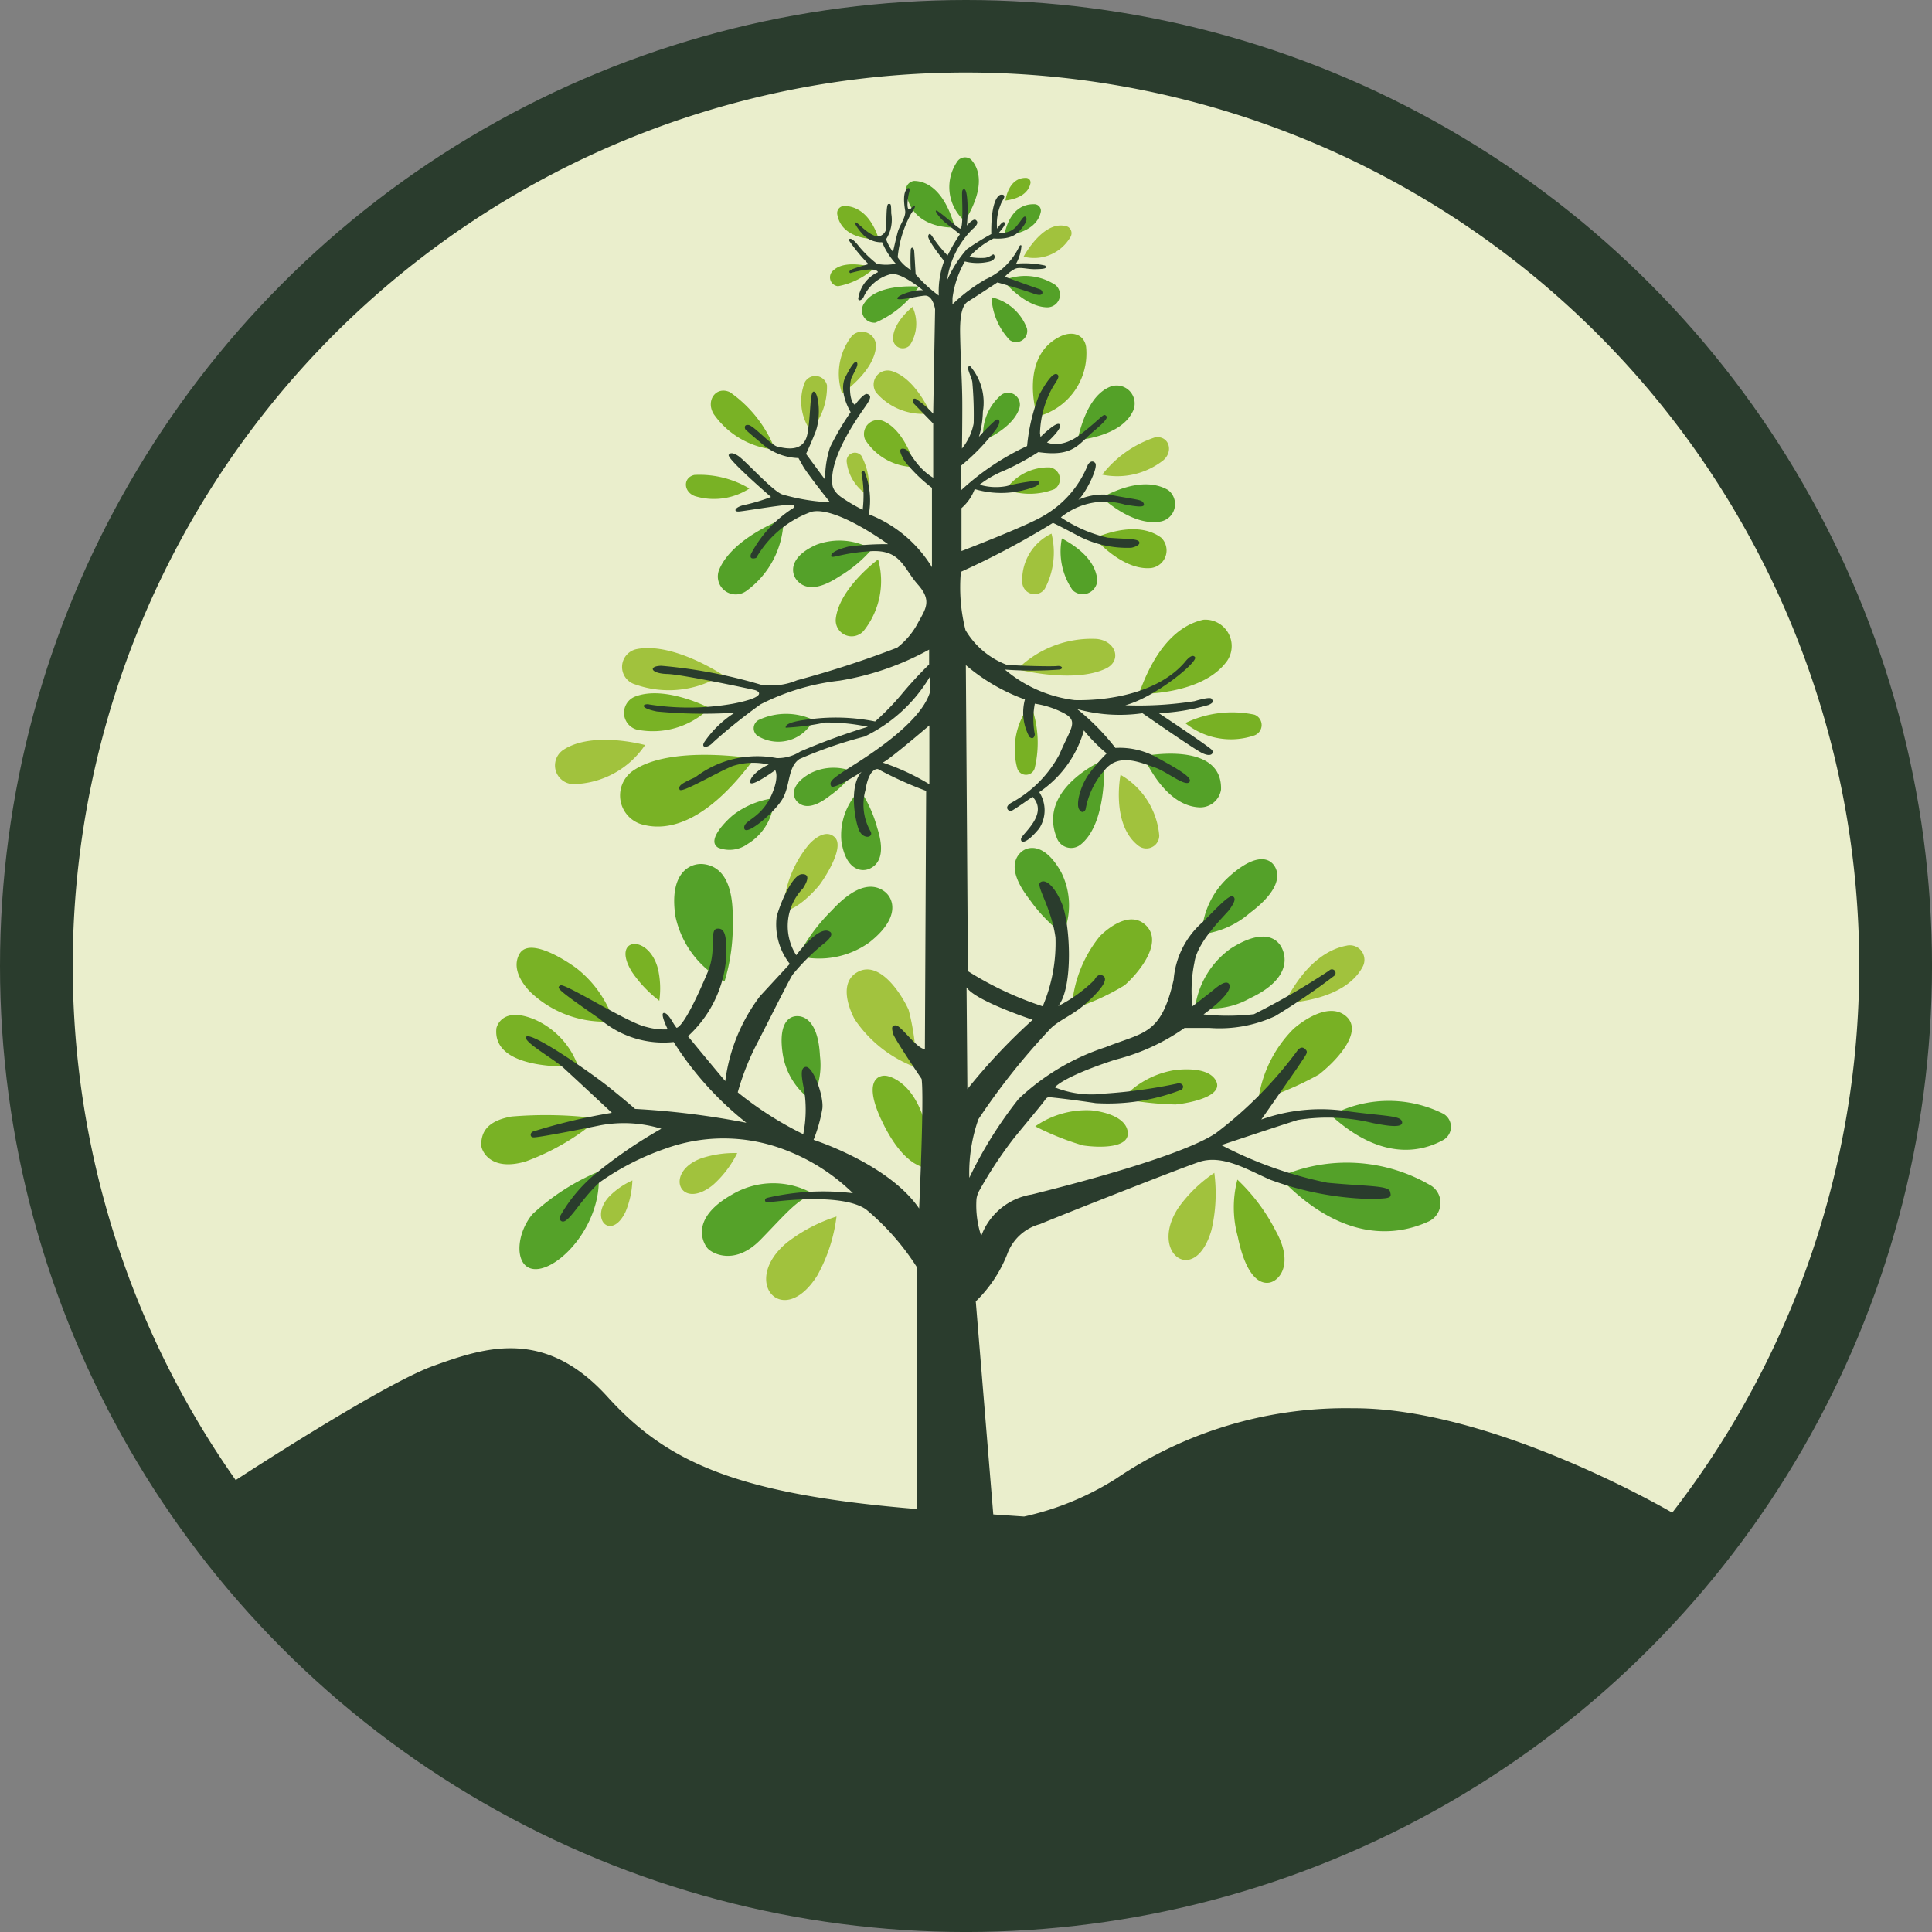 <svg xmlns="http://www.w3.org/2000/svg" width="78.225" height="78.225" viewBox="0 0 78.225 78.225">
  <rect x="0" y="0" width="78.225" height="78.225" fill="#808080" stroke="none"/>
  <g id="Grupo_143" data-name="Grupo 143" transform="translate(-817.036 -32.581)">
    <circle id="Elipse_1" data-name="Elipse 1" cx="39.113" cy="39.113" r="39.113" transform="translate(817.036 32.581)" fill="#2a3c2d"/>
    <g id="Grupo_142" data-name="Grupo 142">
      <path id="Trazado_227" data-name="Trazado 227" d="M855.409,93.773c-8.178-.552-11.222-1.817-13.774-4.634s-4.97-2-7.04-1.259-8.016,4.629-8.016,4.629a36.167,36.167,0,1,1,58.164,1.319S877.5,89.57,871.8,89.6a16.57,16.57,0,0,0-9.575,2.85,11.628,11.628,0,0,1-3.725,1.534" fill="#eaeecc"/>
      <g id="Grupo_141" data-name="Grupo 141">
        <path id="Trazado_228" data-name="Trazado 228" d="M850.907,81.832l0,0-.005.006a6.507,6.507,0,0,0-2,1.051c-1.915,1.581-.168,3.559,1.227,1.333a6.557,6.557,0,0,0,.777-2.385h0Z" fill="#a1c23d"/>
        <path id="Trazado_229" data-name="Trazado 229" d="M850.007,80.943a3.273,3.273,0,0,0-3.324,0c-1.807,1.019-1.129,2.056-.976,2.205.219.212,1.109.665,2.128-.377S849.365,81.078,850.007,80.943Z" fill="#55a229"/>
        <path id="Trazado_230" data-name="Trazado 230" d="M841.263,80.022a9.112,9.112,0,0,0-2.67,1.722c-.628.756-.709,1.895-.151,2.163C839.361,84.349,841.5,82.274,841.263,80.022Z" fill="#55a229"/>
        <path id="Trazado_231" data-name="Trazado 231" d="M846.886,79.268v0l0,0a4.248,4.248,0,0,0-1.457.213c-1.518.557-.866,2.148.47,1.083a4.248,4.248,0,0,0,.989-1.3Z" fill="#a1c23d"/>
        <path id="Trazado_232" data-name="Trazado 232" d="M842.64,80.375v0l0,0a3.152,3.152,0,0,0-.921.633c-.858.9.063,1.853.645.637a3.625,3.625,0,0,0,.277-1.271h0Z" fill="#a1c23d"/>
        <path id="Trazado_233" data-name="Trazado 233" d="M841.281,77.87a16.525,16.525,0,0,0-3.531-.082c-1.187.21-1.2.826-1.233,1.082s.337,1.175,1.815.733A9.56,9.56,0,0,0,841.281,77.87Z" fill="#79b225"/>
        <path id="Trazado_234" data-name="Trazado 234" d="M840.441,75.753s-3.5.255-3.306-1.539c0,0,.184-.938,1.579-.341A3.261,3.261,0,0,1,840.441,75.753Z" fill="#79b225"/>
        <path id="Trazado_235" data-name="Trazado 235" d="M841.883,73.931a4.339,4.339,0,0,1-3.323-1.138s-.924-.823-.492-1.587,2.158.449,2.373.629A4.5,4.5,0,0,1,841.883,73.931Z" fill="#79b225"/>
        <path id="Trazado_236" data-name="Trazado 236" d="M843.731,73.1l0,0,0,0a3.555,3.555,0,0,0-.054-1.289c-.368-1.431-1.92-1.294-1.058.115A5.029,5.029,0,0,0,843.73,73.1Z" fill="#79b224"/>
        <path id="Trazado_237" data-name="Trazado 237" d="M846.374,72.314a3.892,3.892,0,0,1-1.991-2.634c-.269-1.782.614-2.171,1.138-2.111s1.212.449,1.182,2.23A7.8,7.8,0,0,1,846.374,72.314Z" fill="#54a129"/>
        <path id="Trazado_238" data-name="Trazado 238" d="M849.892,77.134a2.843,2.843,0,0,1-1.153-1.811c-.2-1.2.165-1.6.576-1.6s.861.374.921,1.617A2.964,2.964,0,0,1,849.892,77.134Z" fill="#54a129"/>
        <path id="Trazado_239" data-name="Trazado 239" d="M854.741,79.873s-.913.21-1.886-1.676-.239-2.126.105-2.051S854.637,76.745,854.741,79.873Z" fill="#79b225"/>
        <path id="Trazado_240" data-name="Trazado 240" d="M854.128,75.8a5.126,5.126,0,0,1-2.485-1.946s-.793-1.391.1-1.908,1.781.86,2.081,1.519A9.261,9.261,0,0,1,854.128,75.8Z" fill="#a2c33e"/>
        <path id="Trazado_241" data-name="Trazado 241" d="M848.75,69.479a4.515,4.515,0,0,1,1.034-2.7s.607-.715,1.048-.3-.489,1.775-.623,1.942S849.36,69.409,848.75,69.479Z" fill="#a2c33e"/>
        <path id="Trazado_242" data-name="Trazado 242" d="M849.351,71.286a3.484,3.484,0,0,0,2.886-.549c1.282-1.009.976-1.788.613-2.06s-1.036-.424-2.131.763A7.4,7.4,0,0,0,849.351,71.286Z" fill="#54a129"/>
        <path id="Trazado_243" data-name="Trazado 243" d="M848.372,64.9a2.206,2.206,0,0,1-1.056,1.847,1.253,1.253,0,0,1-1.2.157c-.535-.316.473-1.224.619-1.335A3.442,3.442,0,0,1,848.372,64.9Z" fill="#54a128"/>
        <path id="Trazado_244" data-name="Trazado 244" d="M851.856,64.564a2.594,2.594,0,0,0-.753,2.067c.175,1.189.812,1.267,1.133,1.127s.684-.522.319-1.653A5.218,5.218,0,0,0,851.856,64.564Z" fill="#54a129"/>
        <path id="Trazado_245" data-name="Trazado 245" d="M851.616,63.84a2.079,2.079,0,0,0-1.754.042c-.849.471-.739.961-.549,1.157s.572.352,1.327-.242A4.36,4.36,0,0,0,851.616,63.84Z" fill="#54a129"/>
        <path id="Trazado_246" data-name="Trazado 246" d="M847.571,63.3s-3.42-.587-4.939.512a1.219,1.219,0,0,0,.467,2.167C844.08,66.223,845.629,65.93,847.571,63.3Z" fill="#79b225"/>
        <path id="Trazado_247" data-name="Trazado 247" d="M843.154,62.747s-2.13-.588-3.316.2a.758.758,0,0,0,.392,1.383A3.584,3.584,0,0,0,843.154,62.747Z" fill="#a1c23d"/>
        <path id="Trazado_248" data-name="Trazado 248" d="M846.287,59.9s-1.993-1.332-3.474-1.037a.737.737,0,0,0-.058,1.43A4.064,4.064,0,0,0,846.287,59.9Z" fill="#a1c23d"/>
        <path id="Trazado_249" data-name="Trazado 249" d="M845.769,61.252s-1.806-.948-3.03-.463a.706.706,0,0,0,.084,1.334A3.3,3.3,0,0,0,845.769,61.252Z" fill="#79b225"/>
        <path id="Trazado_250" data-name="Trazado 250" d="M849.971,61.731a2.609,2.609,0,0,0-2.215,0,.38.38,0,0,0,.032.688A1.587,1.587,0,0,0,849.971,61.731Z" fill="#54a129"/>
        <path id="Trazado_251" data-name="Trazado 251" d="M852.59,55.231s-1.579,1.162-1.714,2.407a.645.645,0,0,0,1.142.469A3.233,3.233,0,0,0,852.59,55.231Z" fill="#79b225"/>
        <path id="Trazado_252" data-name="Trazado 252" d="M852.338,54.816a2.657,2.657,0,0,0-2.246-.18c-1.126.5-1.029,1.148-.8,1.427s.7.533,1.718-.137A5.33,5.33,0,0,0,852.338,54.816Z" fill="#54a129"/>
        <path id="Trazado_253" data-name="Trazado 253" d="M848.761,53.585s-2.072.763-2.608,2.067a.725.725,0,0,0,1.088.865A3.638,3.638,0,0,0,848.761,53.585Z" fill="#54a128"/>
        <path id="Trazado_254" data-name="Trazado 254" d="M847.379,52.36a3.95,3.95,0,0,0-2.229-.549c-.469.106-.449.686.025.858A2.647,2.647,0,0,0,847.379,52.36Z" fill="#79b225"/>
        <path id="Trazado_255" data-name="Trazado 255" d="M848.418,50.788a5.087,5.087,0,0,0-1.825-2.326c-.56-.266-1,.338-.656.89A3.4,3.4,0,0,0,848.418,50.788Z" fill="#79b225"/>
        <path id="Trazado_256" data-name="Trazado 256" d="M849.859,50.03a2.739,2.739,0,0,0,.661-1.851.485.485,0,0,0-.893-.131A2.079,2.079,0,0,0,849.859,50.03Z" fill="#a1c23d"/>
        <path id="Trazado_257" data-name="Trazado 257" d="M851.13,48.511s1.292-.876,1.373-1.892a.571.571,0,0,0-.969-.443A2.48,2.48,0,0,0,851.13,48.511Z" fill="#a1c23d"/>
        <path id="Trazado_258" data-name="Trazado 258" d="M854.712,49.318s-.606-1.438-1.586-1.717a.57.57,0,0,0-.624.863A2.476,2.476,0,0,0,854.712,49.318Z" fill="#a1c23d"/>
        <path id="Trazado_259" data-name="Trazado 259" d="M852.2,52.646a2.641,2.641,0,0,0-.287-1.61.335.335,0,0,0-.592.267A1.828,1.828,0,0,0,852.2,52.646Z" fill="#a1c23d"/>
        <path id="Trazado_260" data-name="Trazado 260" d="M854.087,51.491s-.376-1.466-1.287-1.861a.567.567,0,0,0-.735.752A2.387,2.387,0,0,0,854.087,51.491Z" fill="#79b225"/>
        <path id="Trazado_261" data-name="Trazado 261" d="M853.982,45.008s-.8.624-.788,1.3a.394.394,0,0,0,.677.256A1.587,1.587,0,0,0,853.982,45.008Z" fill="#a1c23d"/>
        <path id="Trazado_262" data-name="Trazado 262" d="M854.238,44.187s-1.655-.153-2.185.638a.5.5,0,0,0,.429.82A4.081,4.081,0,0,0,854.238,44.187Z" fill="#54a229"/>
        <path id="Trazado_263" data-name="Trazado 263" d="M852.451,43.422s-1.161-.37-1.664.1a.36.36,0,0,0,.18.647A2.983,2.983,0,0,0,852.451,43.422Z" fill="#79b124"/>
        <path id="Trazado_264" data-name="Trazado 264" d="M852.619,42.264s-1.495.1-1.683-1.006a.287.287,0,0,1,.279-.337C851.593,40.921,852.243,41.107,852.619,42.264Z" fill="#79b124"/>
        <path id="Trazado_265" data-name="Trazado 265" d="M855.7,41.791s-1.745.118-1.976-1.418a.378.378,0,0,1,.322-.466C854.49,39.912,855.25,40.178,855.7,41.791Z" fill="#54a128"/>
        <path id="Trazado_266" data-name="Trazado 266" d="M856.1,41.535a1.827,1.827,0,0,1-.306-2.412.378.378,0,0,1,.56-.082C856.655,39.368,856.977,40.106,856.1,41.535Z" fill="#54a128"/>
        <path id="Trazado_267" data-name="Trazado 267" d="M857.745,40.7s.11-.93.832-.916a.182.182,0,0,1,.182.21C858.715,40.227,858.522,40.6,857.745,40.7Z" fill="#79b225"/>
        <path id="Trazado_268" data-name="Trazado 268" d="M857.7,42.127s.154-1.3,1.211-1.277a.263.263,0,0,1,.267.3C859.116,41.472,858.837,42,857.7,42.127Z" fill="#54a128"/>
        <path id="Trazado_269" data-name="Trazado 269" d="M858.48,42.973s.827-1.557,1.788-1.212a.3.3,0,0,1,.091.445A1.7,1.7,0,0,1,858.48,42.973Z" fill="#a1c23d"/>
        <path id="Trazado_270" data-name="Trazado 270" d="M857.653,43.94s.883,1.089,1.8,1.084a.512.512,0,0,0,.322-.9A2.227,2.227,0,0,0,857.653,43.94Z" fill="#54a128"/>
        <path id="Trazado_271" data-name="Trazado 271" d="M857.181,44.616a2.7,2.7,0,0,0,.739,1.736.45.45,0,0,0,.693-.482A2.013,2.013,0,0,0,857.181,44.616Z" fill="#54a128"/>
        <path id="Trazado_272" data-name="Trazado 272" d="M856.855,50.416s1.217-.5,1.459-1.324a.481.481,0,0,0-.723-.533A2.091,2.091,0,0,0,856.855,50.416Z" fill="#54a128"/>
        <path id="Trazado_273" data-name="Trazado 273" d="M859.035,49.447c-.01,0-.779-2.432.95-3.252.466-.221.941-.078,1.025.423A2.636,2.636,0,0,1,859.035,49.447Z" fill="#79b225"/>
        <path id="Trazado_274" data-name="Trazado 274" d="M860.664,50.4s1.688-.122,2.205-1.1A.728.728,0,0,0,862,48.234C861.477,48.44,860.977,49.027,860.664,50.4Z" fill="#54a128"/>
        <path id="Trazado_275" data-name="Trazado 275" d="M857.761,52.4a2.764,2.764,0,0,0,1.97-.015.481.481,0,0,0-.184-.879A2.086,2.086,0,0,0,857.761,52.4Z" fill="#78b124"/>
        <path id="Trazado_276" data-name="Trazado 276" d="M861.663,51.8a4.491,4.491,0,0,1,2.143-1.512c.544-.082.767.546.334.927A3.019,3.019,0,0,1,861.663,51.8Z" fill="#a1c23d"/>
        <path id="Trazado_277" data-name="Trazado 277" d="M860.03,54.38a2.742,2.742,0,0,0,.439,2.1.592.592,0,0,0,.995-.392C861.435,55.612,861.138,54.976,860.03,54.38Z" fill="#54a128"/>
        <path id="Trazado_278" data-name="Trazado 278" d="M859.611,54.187a3.145,3.145,0,0,1-.272,2.233.5.5,0,0,1-.913-.255A2.07,2.07,0,0,1,859.611,54.187Z" fill="#a1c23d"/>
        <path id="Trazado_279" data-name="Trazado 279" d="M861.347,54.363s1.13,1.334,2.3,1.216a.719.719,0,0,0,.4-1.232C863.584,54.007,862.761,53.791,861.347,54.363Z" fill="#79b224"/>
        <path id="Trazado_280" data-name="Trazado 280" d="M861.648,52.723s1.264,1.208,2.411.967a.718.718,0,0,0,.273-1.268C863.835,52.133,862.994,52.005,861.648,52.723Z" fill="#54a128"/>
        <path id="Trazado_281" data-name="Trazado 281" d="M858.225,59.68s2.279.592,3.586-.03c.667-.318.407-1.128-.378-1.2A4.277,4.277,0,0,0,858.225,59.68Z" fill="#a1c23d"/>
        <path id="Trazado_282" data-name="Trazado 282" d="M863.151,60.676s2.569.066,3.572-1.339a1.068,1.068,0,0,0-.963-1.663C864.934,57.852,863.9,58.549,863.151,60.676Z" fill="#79b224"/>
        <path id="Trazado_283" data-name="Trazado 283" d="M865.027,61.858a4.362,4.362,0,0,1,2.8-.34.447.447,0,0,1,0,.838A2.929,2.929,0,0,1,865.027,61.858Z" fill="#78b124"/>
        <path id="Trazado_284" data-name="Trazado 284" d="M858.762,61.086a4.4,4.4,0,0,1,.164,2.613.368.368,0,0,1-.709-.036A2.936,2.936,0,0,1,858.762,61.086Z" fill="#78b124"/>
        <path id="Trazado_285" data-name="Trazado 285" d="M861.751,63.339s-2.762,1.155-1.916,3.194a.615.615,0,0,0,.938.258C861.241,66.43,861.781,65.538,861.751,63.339Z" fill="#54a128"/>
        <path id="Trazado_286" data-name="Trazado 286" d="M863.324,63.2s3.218-.657,3.15,1.356a.851.851,0,0,1-.844.715C865.021,65.258,864.137,64.881,863.324,63.2Z" fill="#54a128"/>
        <path id="Trazado_287" data-name="Trazado 287" d="M862.405,63.952s-.4,2.015.728,2.875a.523.523,0,0,0,.84-.414A3.146,3.146,0,0,0,862.405,63.952Z" fill="#a1c23d"/>
        <path id="Trazado_288" data-name="Trazado 288" d="M860.079,70.406a2.97,2.97,0,0,0-.072-2.5c-.673-1.22-1.366-1.076-1.642-.811s-.494.806.353,1.9A6.382,6.382,0,0,0,860.079,70.406Z" fill="#54a129"/>
        <path id="Trazado_289" data-name="Trazado 289" d="M860.43,73.437a5.12,5.12,0,0,1,1.135-2.945s1.1-1.165,1.855-.457-.3,1.955-.845,2.434A9.236,9.236,0,0,1,860.43,73.437Z" fill="#78b124"/>
        <path id="Trazado_290" data-name="Trazado 290" d="M865.693,70.406a3.324,3.324,0,0,1,1.026-2.256c1.035-.967,1.651-.9,1.91-.519s.18,1.041-.984,1.913A3.583,3.583,0,0,1,865.693,70.406Z" fill="#54a129"/>
        <path id="Trazado_291" data-name="Trazado 291" d="M865.427,73.35a3.522,3.522,0,0,1,1.43-2.357c1.248-.8,1.9-.5,2.115.051s.037,1.32-1.334,1.959A3.167,3.167,0,0,1,865.427,73.35Z" fill="#54a129"/>
        <path id="Trazado_292" data-name="Trazado 292" d="M869.049,73.191s2.429-.037,3.172-1.489a.589.589,0,0,0-.672-.83C870.869,71,869.9,71.513,869.049,73.191Z" fill="#a1c23d"/>
        <path id="Trazado_293" data-name="Trazado 293" d="M867.982,77.134a5.023,5.023,0,0,1,1.425-2.893s1.291-1.179,2.1-.538-.441,1.9-1.073,2.386A12.521,12.521,0,0,1,867.982,77.134Z" fill="#78b124"/>
        <path id="Trazado_294" data-name="Trazado 294" d="M862.478,77.068a3.625,3.625,0,0,1,2.058-1.149s1.357-.231,1.722.4-.989.917-1.623.981A12.842,12.842,0,0,1,862.478,77.068Z" fill="#78b124"/>
        <path id="Trazado_295" data-name="Trazado 295" d="M858.952,78.185a3.623,3.623,0,0,1,2.268-.647s1.33.1,1.471.832-1.2.68-1.813.587A11,11,0,0,1,858.952,78.185Z" fill="#78b124"/>
        <path id="Trazado_296" data-name="Trazado 296" d="M870.929,77.741a4.944,4.944,0,0,1,4.552-.062.611.611,0,0,1-.023,1.067C874.572,79.229,872.957,79.589,870.929,77.741Z" fill="#54a129"/>
        <path id="Trazado_297" data-name="Trazado 297" d="M868.83,80.239A6.711,6.711,0,0,1,875,80.6a.83.83,0,0,1-.134,1.443C873.622,82.609,871.4,82.941,868.83,80.239Z" fill="#54a129"/>
        <path id="Trazado_298" data-name="Trazado 298" d="M866.2,80.066v0l0,.007a5.631,5.631,0,0,0-1.436,1.386c-1.247,1.844.654,3.242,1.322.931a6.459,6.459,0,0,0,.117-2.319h0Z" fill="#a1c23d"/>
        <path id="Trazado_299" data-name="Trazado 299" d="M867.137,80.344a7.619,7.619,0,0,1,1.55,2.071c.747,1.335.159,2.03-.263,2.1s-.957-.324-1.272-1.867A4.425,4.425,0,0,1,867.137,80.344Z" fill="#79b124"/>
        <g id="Grupo_140" data-name="Grupo 140">
          <path id="Trazado_300" data-name="Trazado 300" d="M871.387,77.546a7.145,7.145,0,0,0-3.282.364s1.326-1.888,1.588-2.286.331-.449.165-.585-.313.11-.313.11a16.386,16.386,0,0,1-3.29,3.32c-1.406.924-5.743,2.054-7.458,2.478a2.615,2.615,0,0,0-2.032,1.677,3.913,3.913,0,0,1-.192-1.5.979.979,0,0,1,.108-.326,17.038,17.038,0,0,1,1.428-2.16c.713-.872,1.11-1.334,1.264-1.556a.176.176,0,0,1,.162-.076c.229.022.843.087,1.867.24a8.239,8.239,0,0,0,3.46-.538c.156-.1.063-.318-.183-.25a20.5,20.5,0,0,1-2.917.4,4.021,4.021,0,0,1-2.016-.25s.263-.406,2.448-1.122A8.42,8.42,0,0,0,865,74.2h1a5.347,5.347,0,0,0,2.668-.479,27.233,27.233,0,0,0,2.384-1.626.148.148,0,1,0-.2-.216,29,29,0,0,1-3.045,1.766,9.242,9.242,0,0,1-2.041.008c.788-.571,1.148-1.025,1.046-1.211s-.381,0-.631.208-.864.673-.864.673a5.636,5.636,0,0,1,.081-1.774c.127-.9,1.317-1.974,1.444-2.173s.267-.406.114-.5-.728.551-1.228,1.042a3.456,3.456,0,0,0-1.172,2.33c-.509,2.249-1.2,2.113-2.762,2.735a9.332,9.332,0,0,0-3.512,2.087,16.845,16.845,0,0,0-2,3.2,6.537,6.537,0,0,1,.368-2.372,27.477,27.477,0,0,1,2.93-3.68c.352-.343.885-.533,1.389-.978s.974-.961.75-1.135-.373.157-.373.157a5.966,5.966,0,0,1-1.465,1.054c.627-.766.487-3.375.14-4.175s-.707-.974-.873-.826.462,1.029.623,2.223a6.548,6.548,0,0,1-.517,2.787,13.6,13.6,0,0,1-3.028-1.423l-.084-12.391a7.723,7.723,0,0,0,2.392,1.391,2.045,2.045,0,0,0,.182,1.515c.192.156.219-.1.219-.1a3.35,3.35,0,0,1,0-1.245,3.724,3.724,0,0,1,1.206.4c.581.326.225.618-.2,1.635A4.8,4.8,0,0,1,858,65.075c-.351.195-.11.356-.042.351s.885-.584.885-.584c.669.707-.44,1.508-.466,1.7s.216.216.737-.419a1.354,1.354,0,0,0,0-1.469,4.49,4.49,0,0,0,1.808-2.5,6.519,6.519,0,0,0,.923.932,7.007,7.007,0,0,0-.728.847c-.33.461-.534,1.209-.382,1.429s.255-.006.255-.006a3.252,3.252,0,0,1,.788-1.614c.576-.69,1.462-.27,1.982-.1s1.3.837,1.444.588c.1-.175-.445-.495-1.326-.978a3.088,3.088,0,0,0-1.681-.389,9.351,9.351,0,0,0-1.546-1.571,6.5,6.5,0,0,0,2.643.167c.136.094,1.971,1.37,2.367,1.586.411.224.533.034.453-.089s-2.16-1.5-2.16-1.5a8.489,8.489,0,0,0,2.024-.335c.221-.106.178-.157.111-.25s-.691.1-.691.1a14.432,14.432,0,0,1-2.8.165c1.228-.33,2.947-1.757,2.825-1.944s-.4.182-.4.182c-1.058,1.25-3.049,1.584-4.471,1.554a5.376,5.376,0,0,1-2.829-1.236,15.249,15.249,0,0,0,2.21,0c.17-.03.119-.17-.1-.144s-1.664-.009-2.05-.055a3.291,3.291,0,0,1-1.655-1.4,7.06,7.06,0,0,1-.187-2.359,33.178,33.178,0,0,0,3.727-1.981s.11.038,1.042.533a4.28,4.28,0,0,0,2.133.473c.157-.03.391-.127.311-.25s-.53-.1-1.271-.159a5.65,5.65,0,0,1-1.893-.822,2.825,2.825,0,0,1,2.591-.517c.467.078.826.136.767-.033s-.2-.149-1.127-.318a2.472,2.472,0,0,0-1.524.157c.279-.237.838-1.334.677-1.495s-.292.08-.292.08a4.159,4.159,0,0,1-1.8,2.067c-.652.4-3.316,1.423-3.316,1.423V53.154a1.868,1.868,0,0,0,.534-.77,3.771,3.771,0,0,0,2.363-.072c.275-.081.292-.221.165-.267a7.833,7.833,0,0,0-1.246.219,2.291,2.291,0,0,1-1.083-.058,4.218,4.218,0,0,1,1.016-.58,10.278,10.278,0,0,0,1.361-.74c1.423.207,1.621-.319,2.222-.827s.6-.593.5-.661-.161.1-.979.745-1.391.352-1.391.352.686-.609.5-.741c-.147-.1-.762.521-.762.521l-.022-.153a4.057,4.057,0,0,1,.48-1.8c.14-.258.361-.489.219-.581s-.385.2-.728.822a7.569,7.569,0,0,0-.493,2.077,10.352,10.352,0,0,0-2.692,1.81v-1a8.447,8.447,0,0,0,1.436-1.486c.224-.33.129-.422,0-.391a8.26,8.26,0,0,0-.694.695,3.945,3.945,0,0,0,.16-1.018,2.256,2.256,0,0,0-.52-1.85c-.205.009.054.4.092.646a14.885,14.885,0,0,1,.055,1.679,2.3,2.3,0,0,1-.474,1.018c0,.017.017-1.063.013-1.888s-.067-1.612-.088-2.764.245-1.258.377-1.338c.166-.1,1.134-.737,1.134-.737s.994.28,1.46.452.392-.122.273-.17c-.4-.134-1.434-.512-1.434-.512a1.5,1.5,0,0,1,.4-.313c.2-.1.49.013.822.007s.529-.019.408-.147a3.87,3.87,0,0,0-1.173-.076,1.8,1.8,0,0,0,.217-.727c-.03-.051-.071,0-.093.032a.411.411,0,0,0-.023.055,2.742,2.742,0,0,1-1.331,1.271,6.885,6.885,0,0,0-1.345,1.013v-.255a3.981,3.981,0,0,1,.5-1.479,2.078,2.078,0,0,0,.931.02c.363-.064.28-.274.236-.3s-.128.1-.351.134a2.484,2.484,0,0,1-.637-.038,3.335,3.335,0,0,1,.981-.746c.842.057,1.033-.281,1.173-.453s.211-.344.128-.42-.179.172-.427.439a.766.766,0,0,1-.65.192l.076-.09c.077-.089.21-.255.137-.325s-.29.262-.29.262a1.979,1.979,0,0,1,.128-.937c.057-.185.184-.306.159-.389s-.166-.045-.166-.045c-.408.211-.357,1.587-.357,1.587a10.212,10.212,0,0,0-.988.612,4.8,4.8,0,0,0-.8,1.256,3.573,3.573,0,0,1,1.026-2.065c.236-.2.23-.306.128-.376s-.357.229-.357.229c.057-.484.046-1.458-.1-1.469-.1-.008-.092.1-.093.252,0,.131.063,1.415-.086,1.338s-.826-.695-.947-.726.147.325.382.51.565.446.565.446a7.326,7.326,0,0,0-.5.86,5.032,5.032,0,0,1-.612-.758c-.032-.045-.121-.2-.172-.039s.644,1.02.644,1.02a3.553,3.553,0,0,0-.217,1.4,5.741,5.741,0,0,1-.937-.861s-.044-.771-.057-.93-.109-.2-.14-.077a7.073,7.073,0,0,0,0,.829,1.588,1.588,0,0,1-.529-.51,4.493,4.493,0,0,1,.535-1.753c.159-.242.2-.325.134-.332s-.153.192-.23.134-.038-.452.026-.682-.064-.159-.064-.159c-.2.14-.147.624-.1.892s-.223.593-.3.88-.192.8-.192.8a2.013,2.013,0,0,1-.28-.51,1.465,1.465,0,0,0,.21-1.045c-.006-.427-.017-.381-.115-.383s-.076.765-.089.988a.37.37,0,0,1-.164.263.3.3,0,0,1-.268.046c-.356-.112-.661-.494-.785-.545-.141-.057.091.306.329.538a1.049,1.049,0,0,0,.724.259,2.936,2.936,0,0,0,.553.867,1.867,1.867,0,0,1-.765.006,4.773,4.773,0,0,1-.727-.707c-.274-.357-.388-.344-.414-.255a7.019,7.019,0,0,0,.8.975s-.287.077-.586.179-.153.185-.153.185c1.09-.306,1.122-.039,1.122-.039a1.391,1.391,0,0,0-.8,1.084c.045.14.2-.038.2-.038a1.655,1.655,0,0,1,1.135-.969c.433-.064,1.287.656,1.287.656-.363-.038-1.026.2-1.039.325s.771-.082,1.109-.108.421.555.421.555l-.077,4.226a3.822,3.822,0,0,0-.7-.6c-.178-.058-.108.165-.108.165l.809.835v2.193c-.752-.459-.917-1.109-1.153-1.166s-.242.089-.007.49a6.258,6.258,0,0,0,1.109,1.084v3.213a5.206,5.206,0,0,0-2.556-2.142,3.115,3.115,0,0,0-.172-1.721c-.089-.121-.127.038-.127.038a4.974,4.974,0,0,1,.051,1.5,6.965,6.965,0,0,1-.886-.523c-.332-.248-.338-.478-.338-.478-.166-1.134,1.122-2.874,1.358-3.219s.191-.414.051-.465-.5.44-.5.44c-.242-.16-.235-.9-.127-1.122s.268-.478.217-.58-.166-.032-.472.567.21,1.428.21,1.428a11.162,11.162,0,0,0-.835,1.422,4.07,4.07,0,0,0-.2,1.313l-.772-1.046s.115-.223.37-.854.14-1.606-.044-1.664-.122.893-.268,1.7-.944.58-1.205.529-.969-.855-1.183-.881-.132.17-.132.17c.117.124.406.361.62.539a2.346,2.346,0,0,0,1.536.631l.179.319c.178.319,1.1,1.473,1.1,1.473a8.354,8.354,0,0,1-1.912-.313c-.382-.1-1.5-1.364-1.81-1.568s-.37-.051-.37-.051c-.2.077,1.7,1.715,1.7,1.715a7.454,7.454,0,0,1-1.039.315c-.408.073-.535.3-.236.271s1.966-.315,2.136-.268c.044.013.062.024.067.045.019.08-.072.114-.072.114a4.9,4.9,0,0,0-1.666,1.83c-.095.274.211.16.211.16A4.2,4.2,0,0,1,849.9,53.3c.994-.23,3.091,1.313,3.091,1.313a11.7,11.7,0,0,0-1.612.1c-.376.1-.689.223-.689.37s.376-.109,1.6-.185,1.326.695,1.906,1.345.325.982.019,1.536a3.105,3.105,0,0,1-.854,1.026,40.013,40.013,0,0,1-4.054,1.32,2.7,2.7,0,0,1-1.466.178,20.17,20.17,0,0,0-4.029-.765c-.541.013-.438.315.249.333.574.015,3.34.6,3.531.649s.529.281-.886.555a10.339,10.339,0,0,1-3.372.031c-.214-.057-.507.117.295.282a19.725,19.725,0,0,0,3.154.05,4.225,4.225,0,0,0-1.237,1.2c-.14.249.166.23.364,0a21.7,21.7,0,0,1,1.925-1.542,9.32,9.32,0,0,1,3.193-.956,11.238,11.238,0,0,0,3.627-1.256v.6a15.749,15.749,0,0,0-1.128,1.224,10.221,10.221,0,0,1-1.058,1.084,8.1,8.1,0,0,0-2.639-.09c-.893.1-.995.242-.982.344a10.209,10.209,0,0,0,1.594-.21,7.869,7.869,0,0,1,1.734.172,26.891,26.891,0,0,0-2.735,1,1.7,1.7,0,0,1-.956.268,4.125,4.125,0,0,0-3.3.777c-.541.243-.7.338-.631.5s1.5-.695,2.148-.956a2.724,2.724,0,0,1,1.46-.058c-.389.16-.8.536-.746.727s1.007-.5,1.007-.5.143.2-.054.765c-.421,1.214-1.24,1.224-1.2,1.581s1.13-.552,1.506-1.113.228-1.341.731-1.686a17.6,17.6,0,0,1,2.639-.911,6.208,6.208,0,0,0,2.639-2.416v.637c-.439,1.4-3.06,2.9-3.505,3.2s-.581.415-.491.587,1.236-.58,1.236-.58c-.51.548-.287,1.918-.114,2.345s.631.319.465.051a2.181,2.181,0,0,1-.2-1.644c.153-.95.51-.861.51-.861a15.054,15.054,0,0,0,1.95.882l-.051,10.458c-.331-.019-.956-.943-1.166-.962s-.172.146-.115.35,1.148,1.816,1.148,1.816c.108.765-.1,5.247-.1,5.247-1.237-1.81-4.274-2.78-4.274-2.78a6.25,6.25,0,0,0,.356-1.264c.064-.535-.389-1.728-.675-1.689-.218.031-.184.357-.06.95a5.109,5.109,0,0,1-.039,1.774,13.94,13.94,0,0,1-2.652-1.695,10.282,10.282,0,0,1,.8-2.015c.319-.612,1.2-2.384,1.415-2.741a8.516,8.516,0,0,1,1.339-1.319c.4-.344.166-.433.166-.433-.44-.275-1.352.956-1.352.956a2.192,2.192,0,0,1,.268-2.7c.229-.35.268-.592-.038-.58s-.752.81-1.02,1.7a2.588,2.588,0,0,0,.529,1.931s-.059.066-1.2,1.3a7.193,7.193,0,0,0-1.412,3.446c-.37-.428-1.512-1.816-1.512-1.816a4.787,4.787,0,0,0,1.53-2.983c.095-1.281-.115-1.388-.34-1.373-.343.023-.012.862-.381,1.739-1,2.386-1.275,2.273-1.275,2.273l-.076-.109c-.077-.108-.268-.5-.434-.49s.159.665.159.665a2.7,2.7,0,0,1-.873-.1c-.719-.145-3.293-1.783-3.471-1.681s-.157.144,1.6,1.366a3.946,3.946,0,0,0,2.983.927,13.1,13.1,0,0,0,2.945,3.27,32.767,32.767,0,0,0-4.507-.561s-.357-.319-1.064-.886-3.158-2.272-3.347-2.033c-.147.187,1.123.9,1.505,1.249,1.012.932,1.966,1.828,1.966,1.828a23.155,23.155,0,0,0-3.187.756.143.143,0,0,0-.1.146c.017.091.084.091.136.091.179,0,1.395-.225,2.692-.489a5.186,5.186,0,0,1,2.462.14,18.972,18.972,0,0,0-2.687,1.841,6.179,6.179,0,0,0-1.4,1.677c-.089.143.038.311.2.21.3-.183.706-.933,1.382-1.553a10.517,10.517,0,0,1,2.641-1.359,6.927,6.927,0,0,1,4.921.059,7.953,7.953,0,0,1,2.7,1.736,10,10,0,0,0-3.486.192c-.128.058-.064.184.015.183s2.977-.443,4.008.285a10.068,10.068,0,0,1,2.052,2.334v9.987l3.108.2-.723-8.8a5.446,5.446,0,0,0,1.269-1.9,1.944,1.944,0,0,1,1.328-1.228c.877-.368,5.459-2.177,6.424-2.511s1.991.317,2.91.716a12.624,12.624,0,0,0,3.866.77c1.054,0,1.042-.038.978-.292s-.927-.207-2.541-.36a16.322,16.322,0,0,1-4.289-1.524s2.138-.716,3.091-1.017a7.708,7.708,0,0,1,3.053.127c.428.081,1.211.237,1.173-.042S873.149,77.792,871.387,77.546ZM854.665,64.334a9.253,9.253,0,0,0-1.889-.877c.239-.09,1.889-1.505,1.889-1.505Zm1.506,8.224c.353.548,2.678,1.312,2.678,1.312a23.735,23.735,0,0,0-2.645,2.809Z" fill="#2a3c2d"/>
        </g>
      </g>
    </g>
  </g>
</svg>
